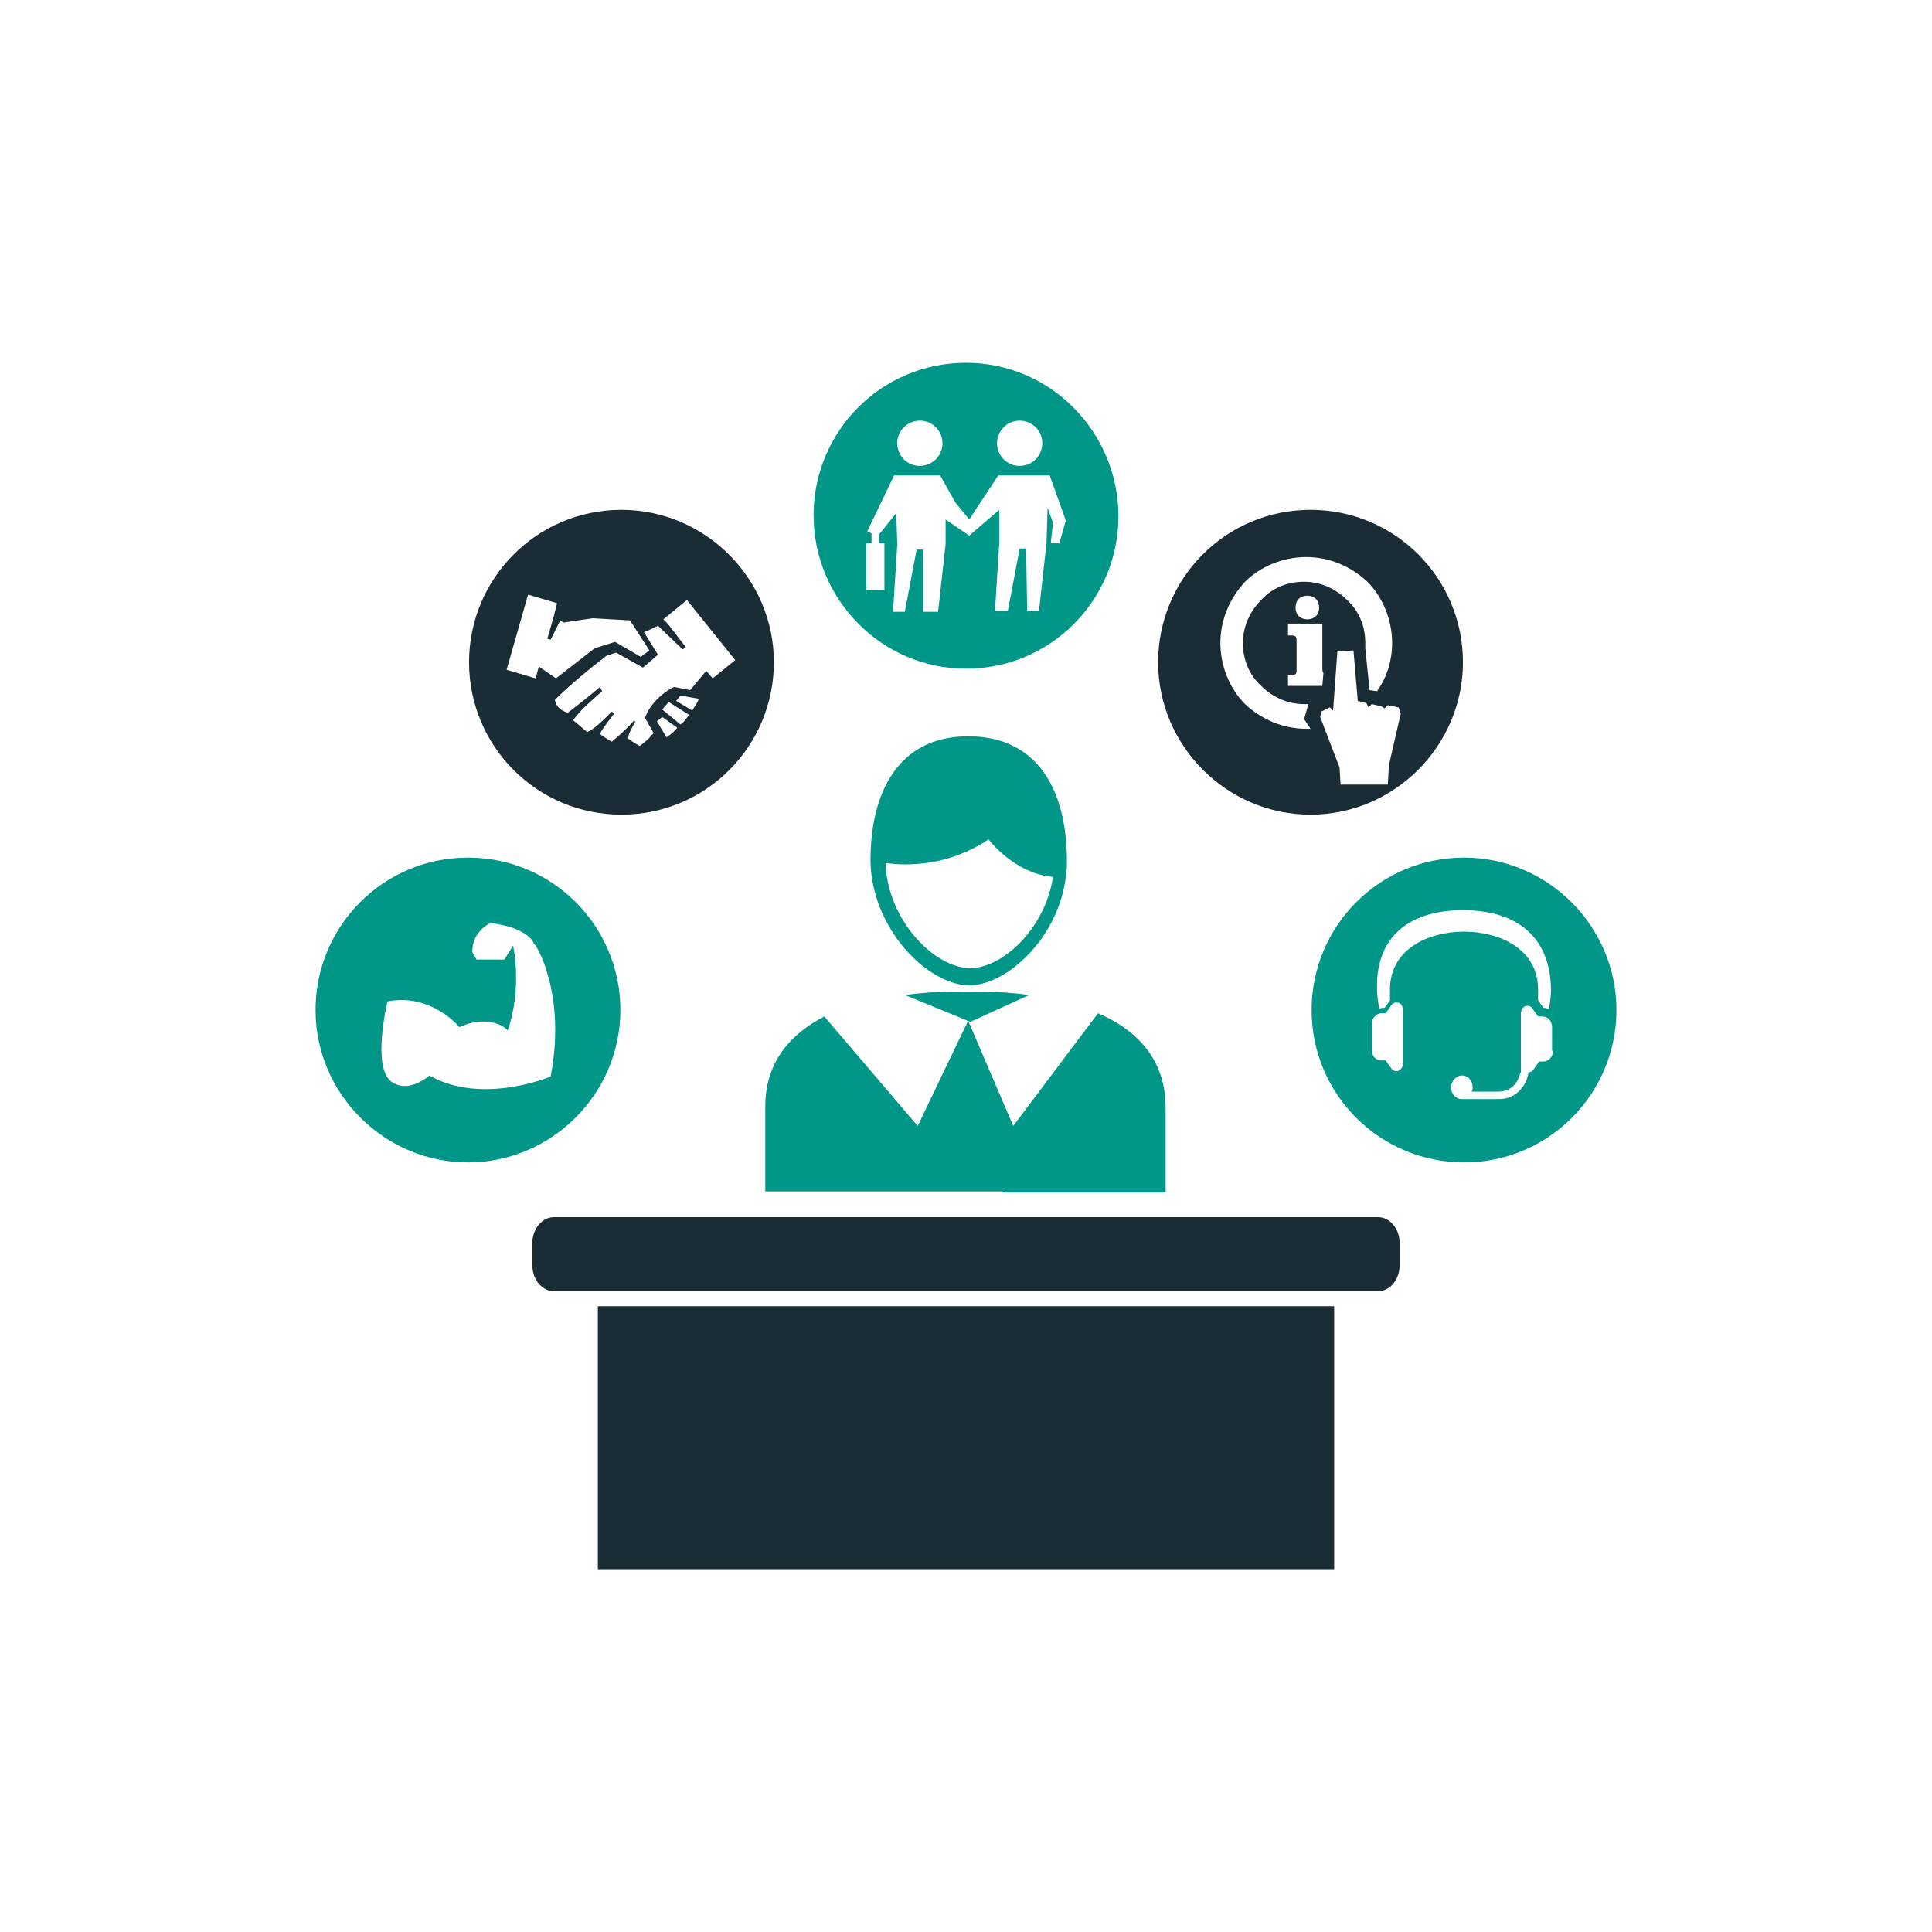 <?xml version="1.0" encoding="utf-8"?>
<!-- Generator: Adobe Illustrator 25.1.0, SVG Export Plug-In . SVG Version: 6.00 Build 0)  -->
<svg version="1.1" id="Layer_1" xmlns="http://www.w3.org/2000/svg" xmlns:xlink="http://www.w3.org/1999/xlink" x="0px" y="0px"
	 viewBox="0 0 180 180" style="enable-background:new 0 0 180 180;" xml:space="preserve">
<style type="text/css">
	.st0{fill:#1A2D36;}
	.st1{fill:#009688;}
</style>
<g>
	<g>
		<path class="st0" d="M128.4,113.4H51.6c-1.1,0-2,1.1-2,2.4v2.1c0,1.3,0.9,2.4,2,2.4h76.8c1.1,0,2-1.1,2-2.4v-2.1
			C130.4,114.5,129.5,113.4,128.4,113.4z"/>
		<path class="st0" d="M55.7,146.2h68.6v-24.5H55.7V146.2z"/>
		<g>
			<path class="st1" d="M93.4,111.1h15.2c0,0,0,3.8,0-7.9c0-4.6-2.8-7.3-6.3-8.8v0l-7.9,10.5l-4.2-9.8l-4.7,9.8l-8.7-10.2l0,0
				c-3.1,1.6-5.5,4.2-5.5,8.4c0,11.7,0,7.9,0,7.9h15.2H93.4z"/>
			<path class="st1" d="M90.3,91.8c3.5,0,8.3-4.4,9-10.1c0.1-0.5,0.1-1,0.1-1.5c0-6.4-2.6-11.6-9.2-11.6c-6.5,0-9.1,5.2-9.1,11.6
				C81.2,86.6,86.5,91.8,90.3,91.8z M92.1,78.2c0,0,2.4,3.2,6,3.5c-0.7,4.8-4.7,8.5-7.7,8.5c-3.3,0-7.7-4.4-7.9-9.8
				C84.5,80.7,88.4,80.7,92.1,78.2z"/>
			<path class="st1" d="M95.9,92.7c-3-0.4-5.3-0.3-5.3-0.3h-1c0,0-2.3-0.1-5.3,0.3v0l6.1,2.5L95.9,92.7L95.9,92.7z"/>
		</g>
	</g>
	<path class="st1" d="M90,33.8c-7.9,0-14.2,6.4-14.2,14.2S82.1,62.3,90,62.3s14.2-6.4,14.2-14.2S97.9,33.8,90,33.8z M93.2,40.2
		c0.6-1,1.9-1.3,2.9-0.7c1,0.6,1.3,1.9,0.7,2.9c-0.6,1-1.9,1.3-2.9,0.7C92.9,42.5,92.6,41.2,93.2,40.2z M84.6,39.5
		c1-0.6,2.3-0.3,2.9,0.7c0.6,1,0.3,2.3-0.7,2.9c-1,0.6-2.3,0.3-2.9-0.7C83.3,41.4,83.6,40.1,84.6,39.5z M98.7,50.6l-0.8,0l0.2-1.9
		l-0.5-1.4l-0.1,3.3l-0.7,6.3h-1.1l-0.1-5.8h-0.6l-1.1,5.8h-1.2l0.4-6.3l0-3.1l-2.8,2.4l-2.2-1.5l0,2.3l-0.7,6.3H86v-5.8h-0.6
		l-1.1,5.8h-1.1l0.4-6.3l-0.1-2.9l-1.6,2v0.8h0.5v4.4h-1.7v-4.4h0.5v-0.9l-0.4-0.2l2.5-5.2h4.3l1.4,2.5l1.3,1.6l2.7-4.1h4.8l1.5,4.2
		L98.7,50.6z"/>
	<g>
		<path class="st0" d="M57.9,47.5c-7.9,0-14.2,6.4-14.2,14.2S50,75.9,57.9,75.9s14.2-6.4,14.2-14.2S65.7,47.5,57.9,47.5z M50.2,62.1
			l-0.3,1.1l-2.7-0.8l2-7l2.7,0.8l-0.3,1.2l-0.6,2.1l0.3,0.1l0.9-1.8l0.3,0.2l2.7-0.4l3.5,0.2l1.8,2.8l-0.8,0.6l-2.4-1.4l-1.9,0.6
			l-3.6,2.8L50.2,62.1z M62.1,68.7l-0.9-1.5l0.5-0.4l1.4,1C62.8,68.2,62.5,68.4,62.1,68.7z M63.4,67.5l-1.7-1.4l0.6-0.7l1.9,1.2
			C63.9,67,63.7,67.3,63.4,67.5z M64.5,66.2L63,65.3l0.4-0.5l1.7,0.3C65,65.5,64.7,65.8,64.5,66.2z M66.4,63.2l-0.6-0.7l-1.5,1.8
			L62.8,64c-1.1,0.5-2.4,1.8-2.7,2.9l0.8,1.4l-0.2,0.2c-0.3,0.4-0.7,0.7-1.1,1c-0.4-0.2-0.8-0.5-1.1-0.7c0.1-0.6,0.6-1.4,0.7-1.6
			L59,67.2c-0.4,0.5-1.5,1.5-2,1.9c-0.4-0.2-0.8-0.5-1.1-0.7c0.1-0.4,1.1-1.6,1.3-1.9l-0.2-0.2c-0.8,0.8-1.7,1.7-2.3,1.9l-1.3-1.1
			c0.7-1,1.9-2,2.7-2.7L55.9,64c-0.8,0.7-2.2,1.8-3,2.4c-0.7-0.2-1.1-0.6-1.2-1.2c1.3-1.3,3.1-2.8,4.8-4.1l0.9-0.3l2.5,1.4l1.4-1.2
			L60,58.9c0.5-0.2,0.9-0.4,1.3-0.6l2.3,2.2l0.3-0.2l-1.7-2.2h0l-0.4-0.4l2.2-1.8l4.5,5.6L66.4,63.2z"/>
		<path class="st0" d="M122.1,47.5c-7.9,0-14.2,6.4-14.2,14.2s6.4,14.2,14.2,14.2s14.2-6.4,14.2-14.2S130,47.5,122.1,47.5z
			 M122.1,67.9c-0.1,0-0.3,0-0.4,0c-2.2,0-4.2-0.9-5.7-2.3c-1.4-1.4-2.3-3.5-2.3-5.7c0-2.2,0.9-4.2,2.3-5.7c1.4-1.4,3.5-2.3,5.7-2.3
			c2.2,0,4.2,0.9,5.7,2.3c1.4,1.4,2.3,3.5,2.3,5.7c0,1.7-0.5,3.2-1.4,4.5l-0.7-0.1l-0.4-3.9c0-0.1,0-0.3,0-0.5c0-1.6-0.6-3-1.7-4
			c-1-1-2.4-1.7-4-1.7c-1.6,0-3,0.6-4,1.7c-1,1-1.7,2.4-1.7,4c0,1.6,0.6,3,1.7,4c1,1,2.4,1.7,4,1.7c0.1,0,0.3,0,0.4,0l-0.4,1.4
			L122.1,67.9z M122.9,56.6c0,0.3-0.1,0.6-0.3,0.8c-0.2,0.2-0.5,0.3-0.8,0.3c-0.3,0-0.6-0.1-0.8-0.3c-0.2-0.2-0.3-0.5-0.3-0.8
			c0-0.3,0.1-0.6,0.3-0.8c0.2-0.2,0.5-0.3,0.8-0.3c0.3,0,0.6,0.1,0.8,0.3C122.8,56,122.9,56.3,122.9,56.6z M120,64v-1.1h0.2
			c0.2,0,0.4,0,0.5-0.1c0.1-0.1,0.1-0.2,0.1-0.5v-2.5c0-0.2,0-0.4-0.1-0.5c-0.1-0.1-0.2-0.1-0.5-0.1H120v-1.1h3.2v4.1
			c0,0.2,0,0.4,0.1,0.5c0,0,0,0,0,0l-0.1,1.2H120z M129.4,71.3l-0.1,1.8l-4.4,0l-0.1-1.6l-1.8-4.7l0.1-0.5l0.8-0.4l0.3,0.3l0.4-5.5
			l1.5-0.1l0.4,4.7l0.8,0.2l0.2,0.4l0.3-0.3l0.9,0.2L129,66l0.3-0.3l1,0.2l0.2,0.6L129.4,71.3z"/>
	</g>
	<g>
		<path class="st1" d="M43.6,79.9c-7.9,0-14.2,6.4-14.2,14.2s6.4,14.2,14.2,14.2s14.2-6.4,14.2-14.2S51.5,79.9,43.6,79.9z
			 M51.3,100.3c0,0-6.4,2.7-11.3-0.1c-0.7,0.6-2.2,1.5-3.5,0.6c-1.9-1.3-0.4-7.5-0.4-7.5c4.1-0.8,6.7,2.4,6.7,2.4
			c2.1-1,3.9-0.4,4.5,0.3c1.4-4,0.5-7.9,0.5-7.9c-0.2,0.3-0.8,1.3-0.8,1.3l-2.6,0l-0.4-0.7c0-2,1.7-2.7,1.7-2.7c3.4,0.4,4,1.8,4,1.8
			l0,0.1C49.9,87.8,52.8,92.6,51.3,100.3z"/>
		<path class="st1" d="M136.4,79.9c-7.9,0-14.2,6.4-14.2,14.2c0,7.9,6.4,14.2,14.2,14.2c7.9,0,14.2-6.4,14.2-14.2
			C150.6,86.3,144.2,79.9,136.4,79.9z M136.3,84.8c4.9,0,8.2,2.4,8.2,7.5c0,0.6-0.1,1.2-0.2,1.7c-0.1,0-0.3-0.1-0.4-0.1h-0.1
			l-0.5-0.7l0-0.1v-0.9c0-3.8-3.6-5.4-6.9-5.4c-3.3,0-6.9,1.6-6.9,5.4v0.9l0,0.1l-0.5,0.7h-0.1c-0.1,0-0.3,0-0.4,0.1
			c-0.1-0.6-0.2-1.2-0.2-1.7C128.1,87.2,131.4,84.8,136.3,84.8z M130.7,99.1c0,0.4-0.3,0.7-0.6,0.7h0c-0.2,0-0.4-0.1-0.5-0.3
			l-0.5-0.7h-0.4c-0.5,0-0.9-0.4-0.9-1v-2.4c0-0.5,0.4-1,0.9-1h0.4l0.5-0.7c0.1-0.2,0.3-0.3,0.5-0.3h0c0.4,0,0.6,0.3,0.6,0.7V99.1z
			 M144.7,97.9c0,0.5-0.4,1-0.9,1h-0.4l-0.5,0.7c-0.1,0.2-0.3,0.3-0.5,0.3h0c0,0.2-0.1,0.4-0.1,0.5c-0.4,1.2-1.4,2-2.6,2h-2.3h-1.2
			c-0.6,0-1-0.5-1-1.1c0-0.6,0.5-1.1,1-1.1c0.6,0,1,0.5,1,1.1c0,0.1,0,0.3-0.1,0.4h0.5h2c0.9,0,1.6-0.5,1.9-1.3
			c0.1-0.2,0.1-0.4,0.2-0.5v-5.5c0-0.4,0.3-0.7,0.6-0.7h0c0.2,0,0.4,0.1,0.5,0.3l0.5,0.7h0.4c0.5,0,0.9,0.4,0.9,1V97.9z"/>
	</g>
</g>
</svg>
